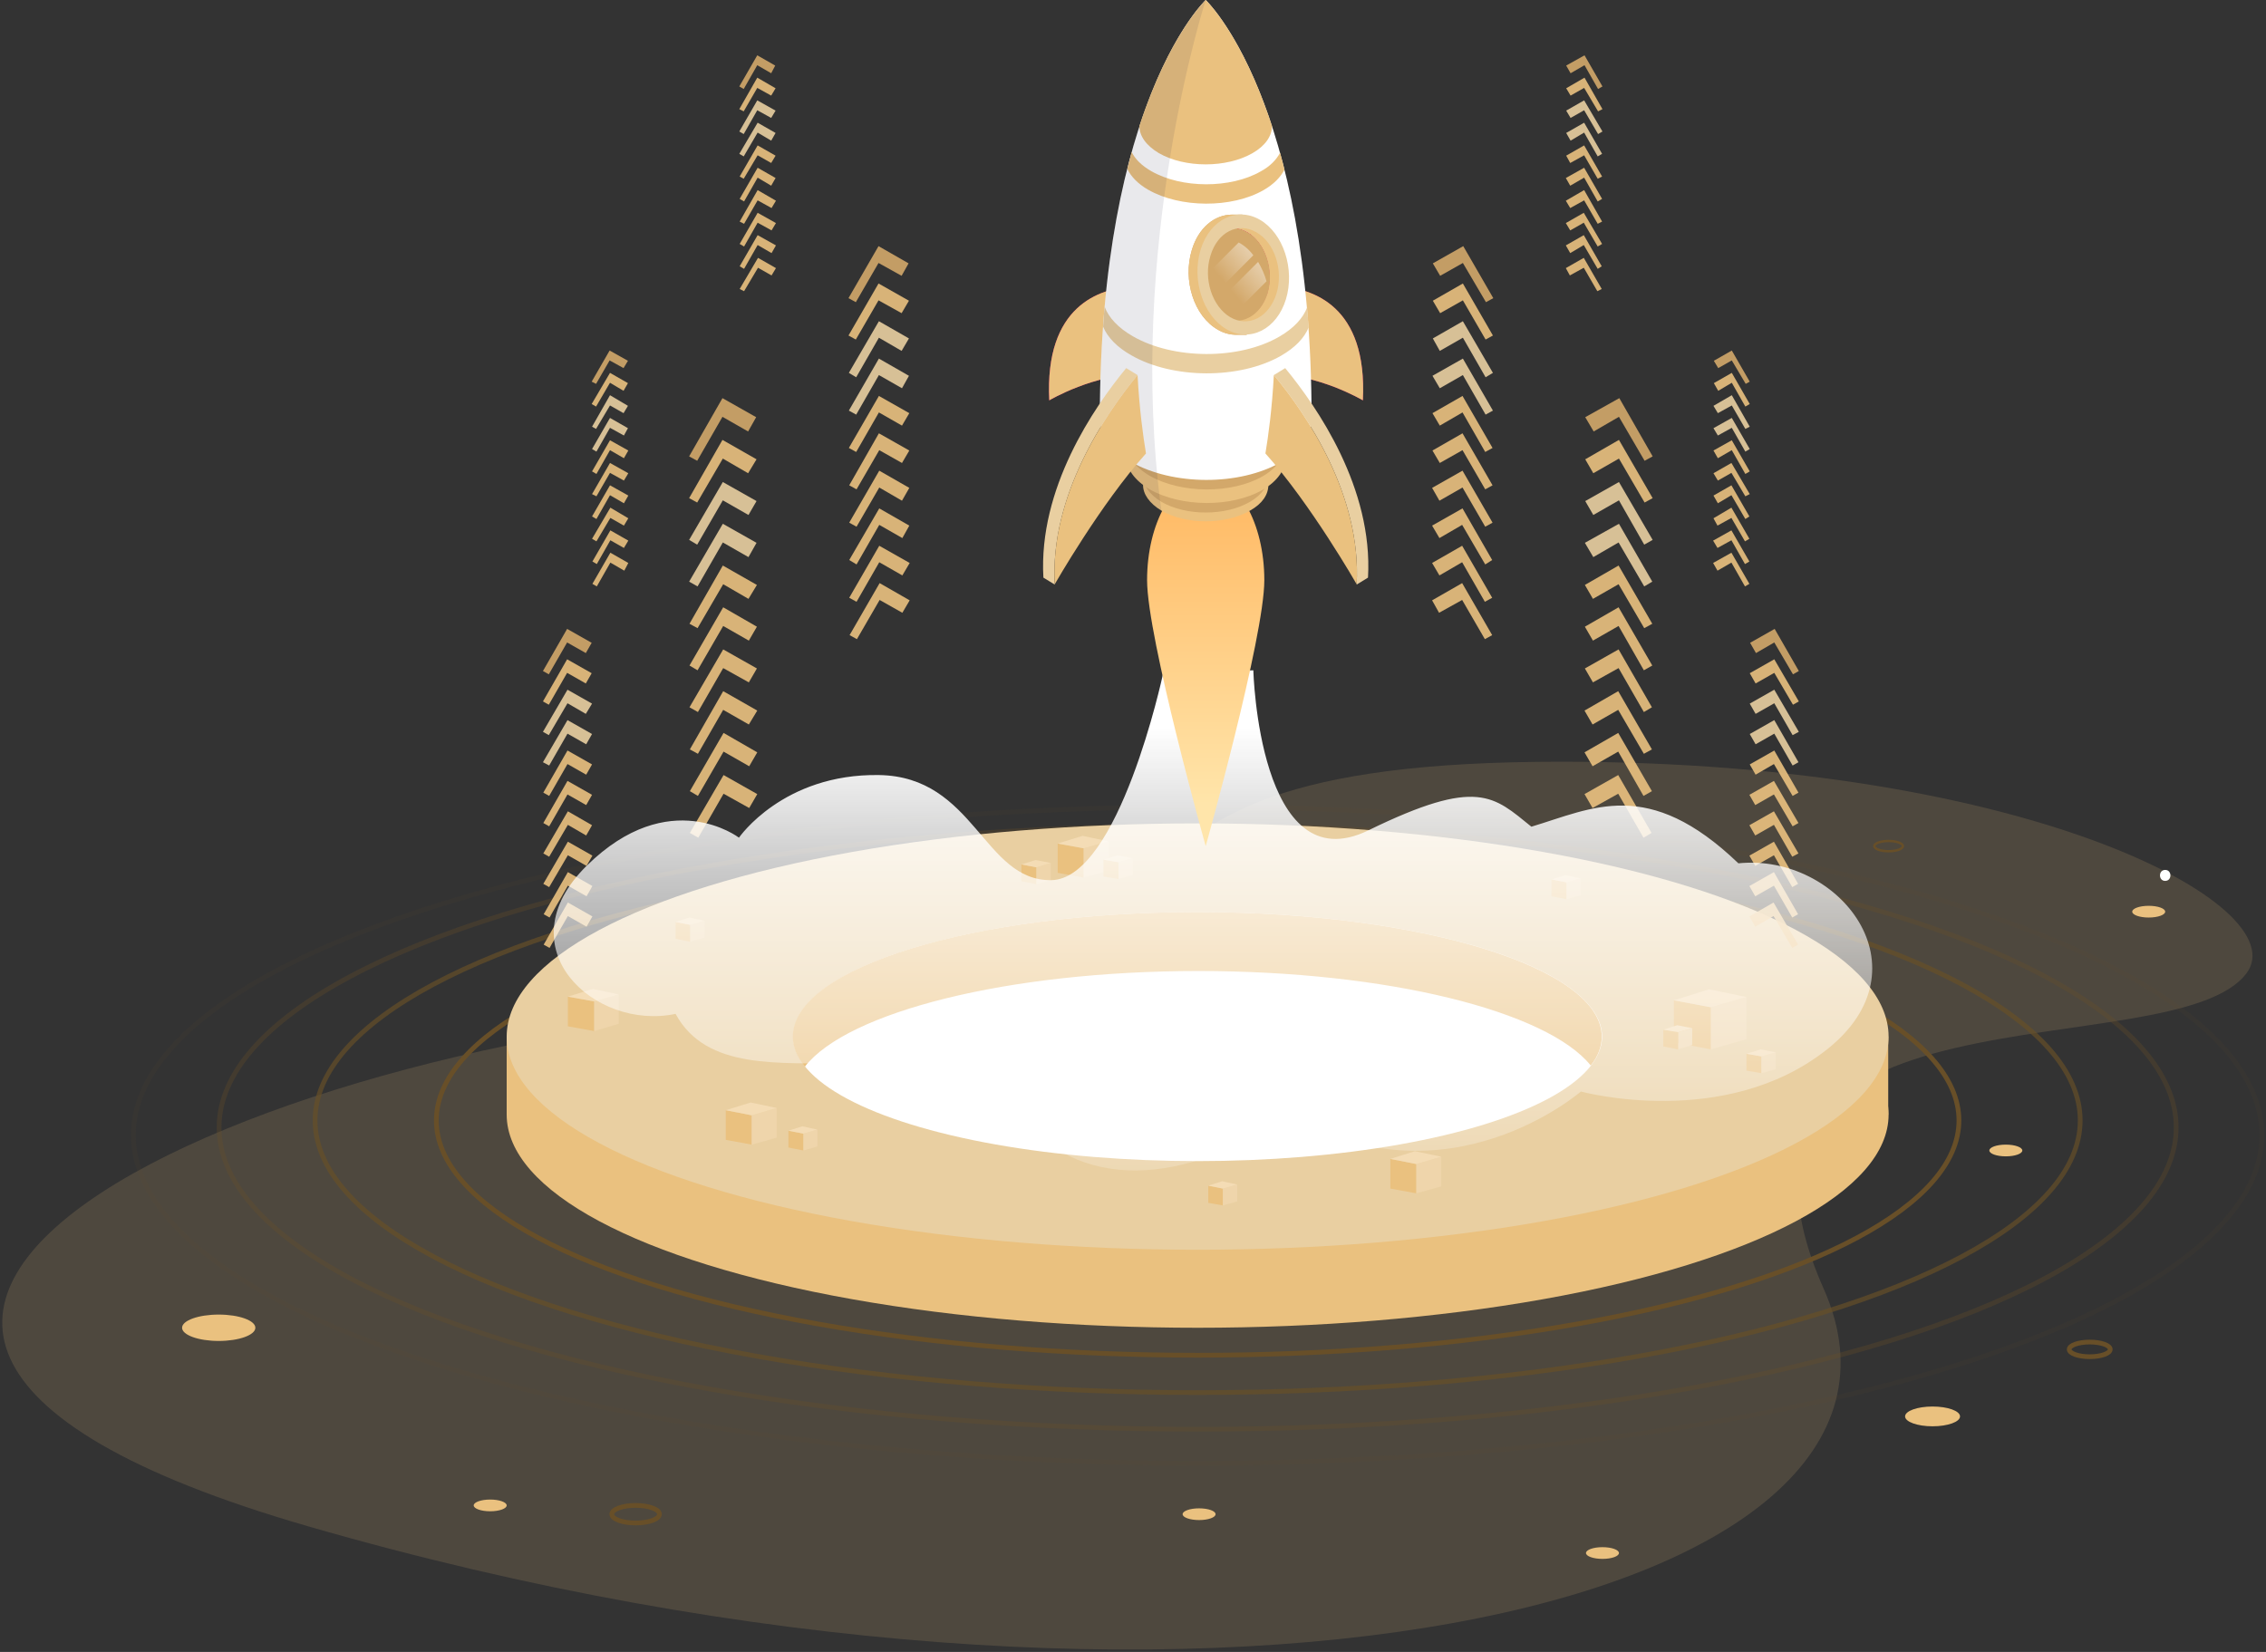 <svg xmlns="http://www.w3.org/2000/svg" width="480" height="350" viewBox="0 0 480 350">
    <rect x="0" y="0" width="480" height="350" fill="#333333" stroke="none"/>
    <defs>
        <linearGradient id="7px6hu1nya" x1="49.99%" x2="49.99%" y1="9.519%" y2="113.499%">
            <stop offset=".99%" stop-color="#FFF"/>
            <stop offset="100%" stop-color="#FFF" stop-opacity="0"/>
        </linearGradient>
        <linearGradient id="89yen2arcb" x1="50.052%" x2="50.052%" y1="88.703%" y2="11.573%">
            <stop offset="0%" stop-color="#FFE5AA"/>
            <stop offset="100%" stop-color="#FFBD6A"/>
        </linearGradient>
        <linearGradient id="p9xat9g4nc" x1="48.304%" x2="58.026%" y1="205.481%" y2="-546.095%">
            <stop offset="0%" stop-color="#E5007E"/>
            <stop offset="100%" stop-color="#F29100"/>
        </linearGradient>
        <linearGradient id="7t2zez35qd" x1="48.575%" x2="58.297%" y1="202.339%" y2="-549.237%">
            <stop offset="0%" stop-color="#E5007E"/>
            <stop offset="100%" stop-color="#F29100"/>
        </linearGradient>
        <linearGradient id="fn6w7ssbqe" x1="46.747%" x2="57.979%" y1="309.728%" y2="-608.598%">
            <stop offset="0%" stop-color="#E5007E"/>
            <stop offset="100%" stop-color="#F29100"/>
        </linearGradient>
        <linearGradient id="88crgsmrbf" x1="22.897%" x2="166.203%" y1="70.338%" y2="-66.408%">
            <stop offset="0%" stop-color="#FFF" stop-opacity="0"/>
            <stop offset="100%" stop-color="#FFF"/>
        </linearGradient>
        <linearGradient id="vo4ywvholg" x1="32.323%" x2="173.484%" y1="72.687%" y2="-63.032%">
            <stop offset="0%" stop-color="#FFF" stop-opacity="0"/>
            <stop offset="100%" stop-color="#FFF"/>
        </linearGradient>
    </defs>
    <g fill="none" fill-rule="evenodd">
        <path fill="#EAC17F" fill-rule="nonzero" d="M65.266 323.381c187.883 54.324 351.009 17.229 321.053-50.288-30.033-67.517 74.113-46.253 89.557-66.896 10.71-14.357-47.495-45.864-150.244-44.778-113.925 1.242-57.66 49.28-146.674 51.53-114.546 2.949-267.195 66.042-113.692 110.432z" opacity=".15"/>
        <g transform="translate(27.938 170.732)">
            <ellipse cx="225.754" cy="65.421" fill="#EAC17F" fill-rule="nonzero" rx="146.364" ry="45.166"/>
            <ellipse cx="225.754" cy="66.663" stroke="#684F28" stroke-linecap="round" stroke-linejoin="round" rx="161.264" ry="49.745"/>
            <ellipse cx="225.754" cy="66.663" stroke="#684F28" stroke-linecap="round" stroke-linejoin="round" opacity=".67" rx="186.951" ry="57.661"/>
            <ellipse cx="225.754" cy="68.137" stroke="#684F28" stroke-linecap="round" stroke-linejoin="round" opacity=".31" rx="207.284" ry="63.947"/>
            <ellipse cx="225.754" cy="69.767" stroke="#684F28" stroke-linecap="round" stroke-linejoin="round" opacity=".08" rx="225.443" ry="69.534"/>
            <path fill="#EAC17F" fill-rule="nonzero" d="M355.51 48.891H372.04V65.421H355.51zM79.39 48.891H95.92V65.421H79.39z"/>
            <ellipse cx="225.754" cy="48.891" fill="#E9CFA1" fill-rule="nonzero" rx="146.364" ry="45.166"/>
            <ellipse cx="225.754" cy="48.891" fill="#FFF" fill-rule="nonzero" rx="85.676" ry="26.386"/>
            <path fill="#EAC17F" fill-rule="nonzero" d="M225.91 35c40.121 0 73.88 8.537 83.114 20.022 1.552-1.94 2.329-4.035 2.329-6.13 0-14.59-38.337-26.386-85.677-26.386C178.337 22.506 140 34.302 140 48.89c0 2.173.854 4.346 2.561 6.364C151.563 43.692 185.477 35 225.909 35z"/>
        </g>
        <path fill="#FFF" fill-rule="nonzero" d="M458.647 186.64c1.475 0 1.475-2.327 0-2.327-1.474 0-1.474 2.328 0 2.328z"/>
        <g fill-rule="nonzero" opacity=".9">
            <g>
                <path fill="#EAC17F" d="M0.466 40.122L2.173 43.071 7.605 39.967 13.038 49.279 14.745 48.348 7.605 36.009z" transform="translate(302.66 11.64) translate(32.594 72.173)"/>
                <path fill="#E9CFA1" d="M0.466 31.197L2.251 34.224 7.605 31.12 13.038 40.432 14.745 39.424 7.683 27.162z" transform="translate(302.66 11.64) translate(32.594 72.173)"/>
                <path fill="#E9CFA1" d="M0.543 22.35L2.251 25.299 7.683 22.195 13.038 31.585 14.823 30.576 7.683 18.315z" transform="translate(302.66 11.64) translate(32.594 72.173)"/>
                <path fill="#D3A86A" d="M7.683 4.501L13.115 13.814 14.823 12.882 7.761 0.543 0.543 4.579 2.328 7.605z" transform="translate(302.66 11.64) translate(32.594 72.173)"/>
                <path fill="#EAC17F" d="M.543 13.503L2.251 16.452 7.683 13.348 13.115 22.661 14.823 21.729 7.683 9.39zM.466 48.969L2.173 51.918 7.605 48.814 12.96 58.204 14.745 57.195 7.605 44.856zM.388 75.588L2.095 78.537 7.528 75.432 12.882 84.823 14.667 83.814 7.528 71.475z" transform="translate(302.66 11.64) translate(32.594 72.173)"/>
                <path fill="#EAC17F" d="M.388 84.435L2.095 87.384 7.528 84.357 12.882 93.67 14.59 92.661 7.528 80.399zM.388 66.741L2.095 69.69 7.528 66.585 12.96 75.898 14.667 74.967 7.528 62.627z" transform="translate(302.66 11.64) translate(32.594 72.173)"/>
                <path fill="#EAC17F" d="M0.466 57.816L2.173 60.765 7.605 57.738 12.96 67.051 14.667 66.042 7.605 53.78z" transform="translate(302.66 11.64) translate(32.594 72.173)"/>
            </g>
            <g>
                <path fill="#EAC17F" d="M0.776 35.543L2.328 38.182 7.14 35.388 11.951 43.769 13.503 42.916 7.14 31.896z" transform="translate(302.66 11.64) translate(0 40.355)"/>
                <path fill="#E9CFA1" d="M0.776 27.627L2.328 30.266 7.217 27.472 12.029 35.854 13.581 35 7.217 23.98z" transform="translate(302.66 11.64) translate(0 40.355)"/>
                <path fill="#E9CFA1" d="M0.854 19.712L2.328 22.35 7.217 19.557 12.029 27.938 13.581 27.007 7.217 16.064z" transform="translate(302.66 11.64) translate(0 40.355)"/>
                <path fill="#D3A86A" d="M7.217 3.725L12.106 12.029 13.659 11.175 7.295 0.155 0.854 3.803 2.406 6.441z" transform="translate(302.66 11.64) translate(0 40.355)"/>
                <path fill="#EAC17F" d="M.854 11.718L2.406 14.357 7.217 11.641 12.029 19.945 13.581 19.091 7.217 8.071zM.776 43.459L2.328 46.098 7.14 43.381 11.951 51.685 13.503 50.831 7.14 39.812zM.698 67.284L2.251 69.922 7.062 67.129 11.874 75.51 13.426 74.656 7.062 63.636z" transform="translate(302.66 11.64) translate(0 40.355)"/>
                <path fill="#EAC17F" d="M.698 75.2L2.173 77.838 7.062 75.122 11.874 83.426 13.426 82.572 7.062 71.552zM.698 59.368L2.251 62.007 7.062 59.213 11.951 67.594 13.426 66.663 7.14 55.721z" transform="translate(302.66 11.64) translate(0 40.355)"/>
                <path fill="#EAC17F" d="M0.698 51.375L2.251 54.091 7.14 51.297 11.951 59.601 13.503 58.747 7.14 47.727z" transform="translate(302.66 11.64) translate(0 40.355)"/>
            </g>
            <g>
                <path fill="#EAC17F" d="M0.466 29.257L1.707 31.43 5.588 29.18 9.545 35.931 10.787 35.233 5.665 26.308z" transform="translate(302.66 11.64) translate(67.517 121.064)"/>
                <path fill="#E9CFA1" d="M0.466 22.816L1.707 24.989 5.665 22.738 9.545 29.49 10.787 28.792 5.665 19.867z" transform="translate(302.66 11.64) translate(67.517 121.064)"/>
                <path fill="#E9CFA1" d="M0.466 16.375L1.707 18.548 5.665 16.297 9.545 23.049 10.865 22.35 5.665 13.426z" transform="translate(302.66 11.64) translate(67.517 121.064)"/>
                <path fill="#D3A86A" d="M5.665 3.415L9.623 10.166 10.865 9.468 5.743 0.543 0.543 3.492 1.785 5.665z" transform="translate(302.66 11.64) translate(67.517 121.064)"/>
                <path fill="#EAC17F" d="M.466 9.933L1.707 12.106 5.665 9.856 9.623 16.608 10.865 15.909 5.665 6.984zM.388 35.698L1.63 37.871 5.588 35.621 9.545 42.373 10.787 41.674 5.588 32.749zM.388 55.022L1.63 57.195 5.588 54.945 9.468 61.696 10.71 60.998 5.588 52.073z" transform="translate(302.66 11.64) translate(67.517 121.064)"/>
                <path fill="#EAC17F" d="M.388 61.463L1.63 63.636 5.51 61.386 9.468 68.137 10.71 67.439 5.51 58.514zM.388 48.581L1.63 50.754 5.588 48.503 9.468 55.255 10.71 54.557 5.588 45.632z" transform="translate(302.66 11.64) translate(67.517 121.064)"/>
                <path fill="#EAC17F" d="M0.388 42.14L1.63 44.313 5.588 42.062 9.468 48.814 10.787 48.115 5.588 39.191z" transform="translate(302.66 11.64) translate(67.517 121.064)"/>
            </g>
            <g>
                <path fill="#EAC17F" d="M0.543 21.729L1.475 23.359 4.424 21.652 7.295 26.696 8.226 26.153 4.424 19.557z" transform="translate(302.66 11.64) translate(59.756 62.084)"/>
                <path fill="#E9CFA1" d="M0.543 16.996L1.475 18.548 4.424 16.918 7.295 21.962 8.226 21.419 4.424 14.823z" transform="translate(302.66 11.64) translate(59.756 62.084)"/>
                <path fill="#E9CFA1" d="M0.543 12.262L1.475 13.814 4.424 12.184 7.295 17.151 8.226 16.685 4.424 10.011z" transform="translate(302.66 11.64) translate(59.756 62.084)"/>
                <path fill="#D3A86A" d="M4.424 2.639L7.373 7.605 8.226 7.14 4.424 0.543 0.621 2.716 1.552 4.268z" transform="translate(302.66 11.64) translate(59.756 62.084)"/>
                <path fill="#EAC17F" d="M.621 7.45L1.552 9.08 4.424 7.373 7.295 12.417 8.226 11.874 4.424 5.277zM.543 26.541L1.475 28.093 4.346 26.463 7.295 31.43 8.226 30.965 4.346 24.368zM.466 40.82L1.397 42.373 4.346 40.743 7.217 45.787 8.149 45.244 4.346 38.647z" transform="translate(302.66 11.64) translate(59.756 62.084)"/>
                <path fill="#EAC17F" d="M.466 45.554L1.397 47.184 4.346 45.477 7.217 50.521 8.149 49.978 4.346 43.381zM.543 36.086L1.397 37.639 4.346 36.009 7.217 40.976 8.149 40.432 4.346 33.836z" transform="translate(302.66 11.64) translate(59.756 62.084)"/>
                <path fill="#EAC17F" d="M0.543 31.275L1.475 32.905 4.346 31.197 7.295 36.242 8.149 35.698 4.346 29.102z" transform="translate(302.66 11.64) translate(59.756 62.084)"/>
            </g>
            <g>
                <path fill="#EAC17F" d="M0.388 21.341L1.242 22.894 4.191 21.264 7.062 26.231 7.993 25.765 4.191 19.169z" transform="translate(302.66 11.64) translate(28.714)"/>
                <path fill="#E9CFA1" d="M0.388 16.53L1.319 18.16 4.191 16.452 7.062 21.497 7.993 20.953 4.191 14.357z" transform="translate(302.66 11.64) translate(28.714)"/>
                <path fill="#E9CFA1" d="M0.388 11.796L1.319 13.348 4.191 11.718 7.14 16.763 8.071 16.22 4.191 9.623z" transform="translate(302.66 11.64) translate(28.714)"/>
                <path fill="#D3A86A" d="M4.268 2.173L7.14 7.217 8.071 6.674 4.268 0.078 0.388 2.251 1.319 3.88z" transform="translate(302.66 11.64) translate(28.714)"/>
                <path fill="#EAC17F" d="M.388 7.062L1.319 8.614 4.191 6.984 7.14 11.951 8.071 11.486 4.268 4.812zM.31 26.075L1.242 27.705 4.191 25.998 7.062 31.042 7.993 30.499 4.191 23.902zM.31 40.355L1.242 41.984 4.113 40.277 7.062 45.322 7.916 44.778 4.113 38.182z" transform="translate(302.66 11.64) translate(28.714)"/>
                <path fill="#EAC17F" d="M.31 45.166L1.164 46.718 4.113 45.089 6.984 50.055 7.916 49.59 4.113 42.993zM.31 35.621L1.242 37.173 4.113 35.543 7.062 40.588 7.993 40.044 4.113 33.448z" transform="translate(302.66 11.64) translate(28.714)"/>
                <path fill="#EAC17F" d="M0.31 30.887L1.242 32.439 4.191 30.809 7.062 35.776 7.993 35.31 4.191 28.636z" transform="translate(302.66 11.64) translate(28.714)"/>
            </g>
        </g>
        <g fill-rule="nonzero" opacity=".9">
            <g>
                <path fill="#EAC17F" d="M14.435 40.122L12.65 43.071 7.295 39.967 1.863 49.279 0.155 48.348 7.217 36.009z" transform="translate(114.856 11.64) translate(31.042 72.173)"/>
                <path fill="#E9CFA1" d="M14.357 31.197L12.65 34.224 7.217 31.12 1.863 40.432 0.078 39.424 7.217 27.162z" transform="translate(114.856 11.64) translate(31.042 72.173)"/>
                <path fill="#E9CFA1" d="M14.357 22.35L12.65 25.299 7.217 22.195 1.785 31.585 0.078 30.576 7.217 18.315z" transform="translate(114.856 11.64) translate(31.042 72.173)"/>
                <path fill="#D3A86A" d="M7.14 4.501L1.785 13.814 0.078 12.882 7.14 0.543 14.279 4.579 12.572 7.605z" transform="translate(114.856 11.64) translate(31.042 72.173)"/>
                <path fill="#EAC17F" d="M14.357 13.503L12.572 16.452 7.217 13.348 1.785 22.661.078 21.729 7.14 9.39zM14.435 48.969L12.727 51.918 7.295 48.814 1.863 58.204.155 57.195 7.295 44.856zM14.512 75.588L12.805 78.537 7.373 75.432 1.94 84.823.233 83.814 7.373 71.475z" transform="translate(114.856 11.64) translate(31.042 72.173)"/>
                <path fill="#EAC17F" d="M14.512 84.435L12.805 87.384 7.373 84.357 2.018 93.67.233 92.661 7.373 80.399zM14.512 66.741L12.727 69.69 7.295 66.585 1.94 75.898.233 74.967 7.295 62.627z" transform="translate(114.856 11.64) translate(31.042 72.173)"/>
                <path fill="#EAC17F" d="M14.435 57.816L12.727 60.765 7.295 57.738 1.94 67.051 0.155 66.042 7.295 53.78z" transform="translate(114.856 11.64) translate(31.042 72.173)"/>
            </g>
            <g>
                <path fill="#EAC17F" d="M13.348 35.543L11.796 38.182 6.907 35.388 2.095 43.769 0.543 42.916 6.907 31.896z" transform="translate(114.856 11.64) translate(64.412 40.355)"/>
                <path fill="#E9CFA1" d="M13.271 27.627L11.796 30.266 6.907 27.472 2.095 35.854 0.543 35 6.907 23.98z" transform="translate(114.856 11.64) translate(64.412 40.355)"/>
                <path fill="#E9CFA1" d="M13.271 19.712L11.718 22.35 6.907 19.557 2.095 27.938 0.543 27.007 6.907 16.064z" transform="translate(114.856 11.64) translate(64.412 40.355)"/>
                <path fill="#D3A86A" d="M6.829 3.725L2.018 12.029 0.466 11.175 6.829 0.155 13.193 3.803 11.718 6.441z" transform="translate(114.856 11.64) translate(64.412 40.355)"/>
                <path fill="#EAC17F" d="M13.271 11.718L11.718 14.357 6.829 11.641 2.018 19.945.466 19.091 6.829 8.071zM13.348 43.459L11.796 46.098 6.984 43.381 2.173 51.685.621 50.831 6.907 39.812zM13.426 67.284L11.874 69.922 6.984 67.129 2.173 75.51.621 74.656 6.984 63.636z" transform="translate(114.856 11.64) translate(64.412 40.355)"/>
                <path fill="#EAC17F" d="M13.426 75.2L11.874 77.838 7.062 75.122 2.251 83.426.698 82.572 7.062 71.552zM13.348 59.368L11.874 62.007 6.984 59.213 2.173 67.594.621 66.663 6.984 55.721z" transform="translate(114.856 11.64) translate(64.412 40.355)"/>
                <path fill="#EAC17F" d="M13.348 51.375L11.796 54.091 6.984 51.297 2.173 59.601 0.621 58.747 6.984 47.727z" transform="translate(114.856 11.64) translate(64.412 40.355)"/>
            </g>
            <g>
                <path fill="#EAC17F" d="M10.554 29.257L9.313 31.43 5.355 29.18 1.475 35.931 0.233 35.233 5.355 26.308z" transform="translate(114.856 11.64) translate(0 121.064)"/>
                <path fill="#E9CFA1" d="M10.554 22.816L9.313 24.989 5.355 22.738 1.475 29.49 0.155 28.792 5.355 19.867z" transform="translate(114.856 11.64) translate(0 121.064)"/>
                <path fill="#E9CFA1" d="M10.554 16.375L9.235 18.548 5.355 16.297 1.397 23.049 0.155 22.35 5.355 13.426z" transform="translate(114.856 11.64) translate(0 121.064)"/>
                <path fill="#D3A86A" d="M5.277 3.415L1.397 10.166 0.155 9.468 5.277 0.543 10.477 3.492 9.235 5.665z" transform="translate(114.856 11.64) translate(0 121.064)"/>
                <path fill="#EAC17F" d="M10.477 9.933L9.235 12.106 5.277 9.856 1.397 16.608.155 15.909 5.277 6.984zM10.554 35.698L9.313 37.871 5.355 35.621 1.475 42.373.233 41.674 5.355 32.749zM10.632 55.022L9.39 57.195 5.432 54.945 1.552 61.696.31 60.998 5.432 52.073z" transform="translate(114.856 11.64) translate(0 121.064)"/>
                <path fill="#EAC17F" d="M10.632 61.463L9.39 63.636 5.432 61.386 1.552 68.137.31 67.439 5.432 58.514zM10.632 48.581L9.39 50.754 5.432 48.503 1.475 55.255.233 54.557 5.432 45.632z" transform="translate(114.856 11.64) translate(0 121.064)"/>
                <path fill="#EAC17F" d="M10.554 42.14L9.313 44.313 5.432 42.062 1.475 48.814 0.233 48.115 5.432 39.191z" transform="translate(114.856 11.64) translate(0 121.064)"/>
            </g>
            <g>
                <path fill="#EAC17F" d="M8.149 21.729L7.217 23.359 4.268 21.652 1.397 26.696 0.466 26.153 4.268 19.557z" transform="translate(114.856 11.64) translate(10.089 62.084)"/>
                <path fill="#E9CFA1" d="M8.071 16.996L7.217 18.548 4.268 16.918 1.397 21.962 0.466 21.419 4.268 14.823z" transform="translate(114.856 11.64) translate(10.089 62.084)"/>
                <path fill="#E9CFA1" d="M8.071 12.262L7.14 13.814 4.268 12.184 1.319 17.151 0.466 16.685 4.268 10.011z" transform="translate(114.856 11.64) translate(10.089 62.084)"/>
                <path fill="#D3A86A" d="M4.191 2.639L1.319 7.605 0.388 7.14 4.191 0.543 8.071 2.716 7.14 4.268z" transform="translate(114.856 11.64) translate(10.089 62.084)"/>
                <path fill="#EAC17F" d="M8.071 7.45L7.14 9.08 4.268 7.373 1.319 12.417.388 11.874 4.268 5.277zM8.149 26.541L7.217 28.093 4.268 26.463 1.397 31.43.466 30.965 4.268 24.368zM8.149 40.82L7.217 42.373 4.346 40.743 1.475 45.787.543 45.244 4.346 38.647z" transform="translate(114.856 11.64) translate(10.089 62.084)"/>
                <path fill="#EAC17F" d="M8.149 45.554L7.295 47.184 4.346 45.477 1.475 50.521.543 49.978 4.346 43.381zM8.149 36.086L7.217 37.639 4.346 36.009 1.397 40.976.466 40.432 4.346 33.836z" transform="translate(114.856 11.64) translate(10.089 62.084)"/>
                <path fill="#EAC17F" d="M8.149 31.275L7.217 32.905 4.268 31.197 1.397 36.242 0.466 35.698 4.268 29.102z" transform="translate(114.856 11.64) translate(10.089 62.084)"/>
            </g>
            <g>
                <path fill="#EAC17F" d="M8.304 21.341L7.373 22.894 4.501 21.264 1.552 26.231 0.698 25.765 4.501 19.169z" transform="translate(114.856 11.64) translate(41.13)"/>
                <path fill="#E9CFA1" d="M8.304 16.53L7.373 18.16 4.501 16.452 1.552 21.497 0.621 20.953 4.501 14.357z" transform="translate(114.856 11.64) translate(41.13)"/>
                <path fill="#E9CFA1" d="M8.304 11.796L7.373 13.348 4.424 11.718 1.552 16.763 0.621 16.22 4.424 9.623z" transform="translate(114.856 11.64) translate(41.13)"/>
                <path fill="#D3A86A" d="M4.424 2.173L1.552 7.217 0.621 6.674 4.424 0.078 8.226 2.251 7.373 3.88z" transform="translate(114.856 11.64) translate(41.13)"/>
                <path fill="#EAC17F" d="M8.304 7.062L7.373 8.614 4.424 6.984 1.552 11.951.621 11.486 4.424 4.812zM8.304 26.075L7.373 27.705 4.501 25.998 1.63 31.042.698 30.499 4.501 23.902zM8.381 40.355L7.45 41.984 4.501 40.277 1.63 45.322.698 44.778 4.501 38.182z" transform="translate(114.856 11.64) translate(41.13)"/>
                <path fill="#EAC17F" d="M8.381 45.166L7.45 46.718 4.579 45.089 1.63 50.055.698 49.59 4.579 42.993zM8.381 35.621L7.45 37.173 4.501 35.543 1.63 40.588.698 40.044 4.501 33.448z" transform="translate(114.856 11.64) translate(41.13)"/>
                <path fill="#EAC17F" d="M8.381 30.887L7.45 32.439 4.501 30.809 1.63 35.776 0.698 35.31 4.501 28.636z" transform="translate(114.856 11.64) translate(41.13)"/>
            </g>
        </g>
        <g fill-rule="nonzero">
            <path fill="#EAC17F" d="M8.537 12.805L0.698 11.33 0.698 2.406 8.537 3.88z" transform="translate(353.88 209.534)"/>
            <path fill="#EFD5AB" d="M8.537 12.805L16.064 10.632 16.064 1.707 8.537 3.88z" transform="translate(353.88 209.534)"/>
            <path fill="#F4DCB5" d="M0.698 2.406L8.149 0.078 16.064 1.707 8.537 3.88z" transform="translate(353.88 209.534)"/>
        </g>
        <g fill-rule="nonzero">
            <path fill="#EAC17F" d="M5.588 8.925L0.078 7.916 0.078 1.63 5.588 2.716z" transform="translate(153.659 233.592)"/>
            <path fill="#EFD5AB" d="M5.588 8.925L10.865 7.45 10.865 1.164 5.588 2.716z" transform="translate(153.659 233.592)"/>
            <path fill="#F4DCB5" d="M0.078 1.63L5.355 0 10.865 1.164 5.588 2.716z" transform="translate(153.659 233.592)"/>
        </g>
        <g fill-rule="nonzero">
            <path fill="#EAC17F" d="M5.588 8.925L0 7.916 0 1.63 5.588 2.639z" transform="translate(120.288 209.534)"/>
            <path fill="#EFD5AB" d="M5.588 8.925L10.787 7.373 10.787 1.164 5.588 2.639z" transform="translate(120.288 209.534)"/>
            <path fill="#F4DCB5" d="M0 1.63L5.277 0 10.787 1.164 5.588 2.639z" transform="translate(120.288 209.534)"/>
        </g>
        <g fill-rule="nonzero">
            <path fill="#EAC17F" d="M5.898 9.157L0.388 8.149 0.388 1.863 5.898 2.949z" transform="translate(294.124 243.68)"/>
            <path fill="#EFD5AB" d="M5.898 9.157L11.175 7.683 11.175 1.397 5.898 2.949z" transform="translate(294.124 243.68)"/>
            <path fill="#F4DCB5" d="M0.388 1.863L5.588 0.233 11.175 1.397 5.898 2.949z" transform="translate(294.124 243.68)"/>
        </g>
        <g fill-rule="nonzero">
            <path fill="#EAC17F" d="M6.053 9.002L0.543 7.993 0.543 1.785 6.053 2.794z" transform="translate(223.503 176.94)"/>
            <path fill="#EFD5AB" d="M6.053 9.002L11.33 7.528 11.33 1.319 6.053 2.794z" transform="translate(223.503 176.94)"/>
            <path fill="#F4DCB5" d="M0.543 1.785L5.82 0.155 11.33 1.319 6.053 2.794z" transform="translate(223.503 176.94)"/>
        </g>
        <g fill-rule="nonzero">
            <path fill="#EAC17F" d="M3.182 5.82L0 5.2 0 1.63 3.182 2.173z" transform="translate(352.328 216.519)"/>
            <path fill="#EFD5AB" d="M3.182 5.82L6.131 4.889 6.131 1.319 3.182 2.173z" transform="translate(352.328 216.519)"/>
            <path fill="#F4DCB5" d="M0 1.63L2.949 0.698 6.131 1.319 3.182 2.173z" transform="translate(352.328 216.519)"/>
        </g>
        <g fill-rule="nonzero">
            <path fill="#EAC17F" d="M3.337 5.51L0.155 4.889 0.155 1.319 3.337 1.94z" transform="translate(166.851 238.248)"/>
            <path fill="#EFD5AB" d="M3.337 5.51L6.286 4.656 6.286 1.086 3.337 1.94z" transform="translate(166.851 238.248)"/>
            <path fill="#F4DCB5" d="M0.155 1.319L3.104 0.388 6.286 1.086 3.337 1.94z" transform="translate(166.851 238.248)"/>
        </g>
        <g fill-rule="nonzero">
            <path fill="#EAC17F" d="M3.415 5.51L0.31 4.889 0.31 1.319 3.415 1.94z" transform="translate(142.794 194.013)"/>
            <path fill="#EFD5AB" d="M3.415 5.51L6.441 4.656 6.441 1.086 3.415 1.94z" transform="translate(142.794 194.013)"/>
            <path fill="#F4DCB5" d="M0.31 1.319L3.259 0.388 6.441 1.086 3.415 1.94z" transform="translate(142.794 194.013)"/>
        </g>
        <g fill-rule="nonzero">
            <path fill="#EAC17F" d="M3.803 5.743L0.621 5.122 0.621 1.552 3.803 2.173z" transform="translate(215.743 181.596)"/>
            <path fill="#EFD5AB" d="M3.803 5.743L6.829 4.889 6.829 1.242 3.803 2.173z" transform="translate(215.743 181.596)"/>
            <path fill="#F4DCB5" d="M0.621 1.552L3.647 0.621 6.829 1.242 3.803 2.173z" transform="translate(215.743 181.596)"/>
        </g>
        <g fill-rule="nonzero">
            <path fill="#EAC17F" d="M3.337 5.432L0.155 4.889 0.155 1.319 3.337 1.863z" transform="translate(233.592 180.82)"/>
            <path fill="#EFD5AB" d="M3.337 5.432L6.364 4.579 6.364 1.009 3.337 1.863z" transform="translate(233.592 180.82)"/>
            <path fill="#F4DCB5" d="M0.155 1.319L3.104 0.388 6.364 1.009 3.337 1.863z" transform="translate(233.592 180.82)"/>
        </g>
        <g fill-rule="nonzero">
            <path fill="#EAC17F" d="M3.725 5.432L0.543 4.889 0.543 1.319 3.725 1.863z" transform="translate(369.401 221.951)"/>
            <path fill="#EFD5AB" d="M3.725 5.432L6.752 4.579 6.752 1.009 3.725 1.863z" transform="translate(369.401 221.951)"/>
            <path fill="#F4DCB5" d="M0.543 1.319L3.57 0.388 6.752 1.009 3.725 1.863z" transform="translate(369.401 221.951)"/>
        </g>
        <g fill-rule="nonzero">
            <path fill="#EAC17F" d="M3.57 5.82L0.388 5.2 0.388 1.63 3.57 2.251z" transform="translate(328.27 184.7)"/>
            <path fill="#EFD5AB" d="M3.57 5.82L6.519 4.967 6.519 1.397 3.57 2.251z" transform="translate(328.27 184.7)"/>
            <path fill="#F4DCB5" d="M0.388 1.63L3.337 0.698 6.519 1.397 3.57 2.251z" transform="translate(328.27 184.7)"/>
        </g>
        <g fill-rule="nonzero">
            <path fill="#EAC17F" d="M3.725 5.51L0.621 4.967 0.621 1.319 3.725 1.94z" transform="translate(255.322 249.89)"/>
            <path fill="#EFD5AB" d="M3.725 5.51L6.752 4.656 6.752 1.086 3.725 1.94z" transform="translate(255.322 249.89)"/>
            <path fill="#F4DCB5" d="M0.621 1.319L3.57 0.388 6.752 1.086 3.725 1.94z" transform="translate(255.322 249.89)"/>
        </g>
        <path fill="url(#7px6hu1nya)" fill-rule="nonzero" d="M265.488 142.018s1.164 45.244 24.368 33.913c23.204-11.33 26.54-7.217 34.534-.776 12.96-3.88 24.679-10.632 43.847 7.76 21.342-2.172 40.51 22.196 18.78 39.424-21.729 17.229-52.15 8.925-52.15 8.925s-28.17 24.523-61.696 5.044c-22.195 14.668-44.468 16.996-58.903-1.474-18.625 10.476-37.871-4.501-34.456-9.468-14.745-.31-30.189 1.474-36.708-10.554-17.228 3.647-36.397-14.047-18.858-31.353 17.539-17.306 32.284-5.976 32.284-5.976s9.313-13.58 29.645-13.27c20.333.31 22.118 22.428 36.475 22.273 14.357-.156 23.67-43.537 23.67-43.537l19.168-.931z"/>
        <g fill-rule="nonzero">
            <path fill="url(#89yen2arcb)" d="M47.417 122.927c0-12.107-5.588-21.962-12.417-21.962-6.83 0-12.417 9.855-12.417 21.962 0 12.106 12.417 56.341 12.417 56.341s12.417-44.235 12.417-56.341z" transform="translate(220.4)"/>
            <g>
                <g>
                    <path fill="#EAC17F" d="M26.541 13.503v-3.337c0-1.94-1.32-3.88-3.88-5.432-5.2-3.027-13.581-3.027-18.78 0C1.318 6.208 0 8.149 0 10.166v3.337c0 1.94 1.32 3.88 3.88 5.433 5.2 3.026 13.581 3.026 18.78 0 2.64-1.475 3.881-3.415 3.881-5.433z" transform="translate(220.4) translate(17.85 79.157) translate(3.88 10.089)"/>
                    <path fill="#D3A86A" d="M26.541 11.64V8.305c0-1.94-1.32-3.88-3.88-5.433-5.2-3.026-13.581-3.026-18.78 0C1.318 4.346 0 6.286 0 8.304v3.337c0 1.94 1.32 3.88 3.88 5.432 5.2 3.027 13.581 3.027 18.78 0 2.64-1.552 3.881-3.492 3.881-5.432z" transform="translate(220.4) translate(17.85 79.157) translate(3.88 10.089)"/>
                </g>
                <path fill="#EAC17F" d="M34.146 17.694v-4.268c0-2.484-1.707-4.967-4.966-6.907-6.674-3.803-17.384-3.88-23.98-.078C1.94 8.381.233 10.865.31 13.348v4.268c0 2.484 1.708 4.967 4.967 6.907 6.674 3.803 17.384 3.88 23.98.078 3.182-1.863 4.812-4.346 4.89-6.907z" transform="translate(220.4) translate(17.85 79.157)"/>
                <path fill="#D3A86A" d="M34.146 14.823v-4.269c0-2.483-1.707-4.966-4.966-6.907C22.506-.155 11.796-.233 5.2 3.57 1.94 5.51.233 7.993.31 10.477v4.268c0 2.483 1.708 4.967 4.967 6.907 6.674 3.803 17.384 3.88 23.98.077 3.182-1.862 4.812-4.345 4.89-6.906z" transform="translate(220.4) translate(17.85 79.157)"/>
            </g>
            <g>
                <path fill="url(#p9xat9g4nc)" d="M49.202.155c-.388 7.683-1.164 14.202-1.785 18.703 9.623-.31 19.324 5.432 19.324 5.432C67.749 4.19 56.03.62 49.2.155z" transform="translate(220.4) translate(1.552 60.532)"/>
                <path fill="url(#7t2zez35qd)" d="M17.85.155c.387 7.683 1.163 14.202 1.784 18.703C10.011 18.548.31 24.29.31 24.29-.698 4.19 11.02.62 17.85.155z" transform="translate(220.4) translate(1.552 60.532)"/>
                <g fill="#EAC17F">
                    <path d="M17.85.155c.387 7.683 1.163 14.202 1.784 18.703C10.011 18.548.31 24.29.31 24.29-.698 4.19 11.02.62 17.85.155zM49.202.155c-.388 7.683-1.164 14.202-1.785 18.703 9.623-.31 19.324 5.432 19.324 5.432C67.749 4.19 56.03.62 49.2.155z" transform="translate(220.4) translate(1.552 60.532)"/>
                </g>
            </g>
            <path fill="#FFF" d="M57.428 88.625C57.428 21.11 35 0 35 0S12.65 21.109 12.572 88.47v.31c.078 3.26 2.25 6.597 6.597 9.08 8.769 5.045 22.97 5.122 31.74.078 4.424-2.561 6.597-5.976 6.519-9.313z" transform="translate(220.4)"/>
            <path fill="#EAC17F" d="M35 0s-7.683 7.217-14.047 26.696c0 2.096 1.397 4.113 4.114 5.743 5.51 3.182 14.357 3.182 19.866 0 2.717-1.552 4.114-3.647 4.114-5.743C42.683 7.217 35 0 35 0z" transform="translate(220.4)"/>
            <g>
                <path fill="url(#fn6w7ssbqe)" d="M12.805 4.19c-3.88-2.25-8.226 0-9.7 4.967-1.553 4.967.387 10.788 4.19 13.038 3.88 2.25 8.226 0 9.778-4.967 1.475-4.966-.465-10.864-4.268-13.037z" transform="translate(220.4) translate(31.042 45.011)"/>
                <path fill="url(#fn6w7ssbqe)" d="M12.805 4.19c-3.88-2.25-8.226 0-9.7 4.967-1.553 4.967.387 10.788 4.19 13.038 3.88 2.25 8.226 0 9.778-4.967 1.475-4.966-.465-10.864-4.268-13.037z" transform="translate(220.4) translate(31.042 45.011)"/>
                <path fill="#D3A86A" d="M12.805 4.19c-3.88-2.25-8.226 0-9.7 4.967-1.553 4.967.387 10.788 4.19 13.038 3.88 2.25 8.226 0 9.778-4.967 1.475-4.966-.465-10.864-4.268-13.037z" transform="translate(220.4) translate(31.042 45.011)"/>
                <path fill="#D3A86A" d="M13.58 1.552c-.698-.388-1.318-.698-2.017-.854l.155-.232H9.545c-3.725 0-7.14 2.793-8.536 7.527-1.94 6.364.466 13.97 5.51 16.84 1.32.777 2.638 1.087 3.958 1.087h2.173l-.078-.31c2.871-.854 5.432-3.415 6.597-7.218 1.862-6.44-.544-13.968-5.588-16.84zm3.493 15.599c-1.552 4.967-5.898 7.14-9.778 4.967-3.88-2.251-5.743-8.071-4.19-13.038 1.474-4.89 5.897-7.14 9.7-4.967 3.803 2.25 5.743 8.149 4.268 13.038z" transform="translate(220.4) translate(31.042 45.011)"/>
                <path fill="#EAC17F" d="M13.58 1.552c-.698-.388-1.318-.698-2.017-.854l.155-.232H9.545c-3.725 0-7.14 2.793-8.536 7.527-1.94 6.364.466 13.97 5.51 16.84 1.32.777 2.638 1.087 3.958 1.087h2.173l-.078-.31c2.871-.854 5.432-3.415 6.597-7.218 1.862-6.44-.544-13.968-5.588-16.84zm3.493 15.599c-1.552 4.967-5.898 7.14-9.778 4.967-3.88-2.251-5.743-8.071-4.19-13.038 1.474-4.89 5.897-7.14 9.7-4.967 3.803 2.25 5.743 8.149 4.268 13.038z" transform="translate(220.4) translate(31.042 45.011)"/>
                <path fill="#E9CFA1" d="M8.381 24.756C3.415 21.885.931 14.28 2.871 7.916c1.94-6.364 7.606-9.235 12.572-6.364 4.967 2.872 7.45 10.477 5.51 16.84-1.94 6.364-7.605 9.235-12.572 6.364zm6.286-20.565c-3.88-2.25-8.226 0-9.7 4.966-1.552 4.967.388 10.788 4.19 13.038 3.88 2.25 8.227 0 9.779-4.967 1.552-4.966-.388-10.864-4.269-13.037" transform="translate(220.4) translate(31.042 45.011)"/>
            </g>
            <path fill="#E9CFA1" d="M56.807 69.38c-.078-1.475-.233-2.872-.31-4.27-.854 2.251-2.794 4.424-5.898 6.21-8.537 4.966-22.428 4.888-31.042-.078-3.105-1.785-5.122-3.958-5.976-6.286-.155 1.397-.233 2.793-.31 4.268.93 2.25 2.949 4.346 5.975 6.053 8.77 5.045 22.971 5.122 31.74.078 2.95-1.708 4.89-3.725 5.821-5.976z" transform="translate(220.4)"/>
            <path fill="#EAC17F" d="M50.754 32.361c-.776 1.475-2.095 2.872-4.113 3.958-6.364 3.648-16.763 3.648-23.204-.077-2.018-1.164-3.415-2.561-4.113-4.036-.31 1.164-.621 2.328-.932 3.57.777 1.63 2.251 3.182 4.424 4.424 6.752 3.88 17.694 3.957 24.446.077 2.173-1.242 3.647-2.794 4.423-4.346-.31-1.241-.62-2.483-.931-3.57z" transform="translate(220.4)"/>
            <path fill="#232042" d="M35 0S12.65 21.109 12.572 88.47v.31c.078 3.027 1.863 5.976 5.51 8.382.155 2.018 1.32 4.035 3.647 5.743.078 1.94 1.397 3.802 3.88 5.277C18.083 52.306 35 0 35 0z" opacity=".1" transform="translate(220.4)"/>
            <g>
                <g fill="#E9CFA1">
                    <path d="M20.565 1.863L18.16.388C11.33 8.692-.466 25.843.62 44.778l2.407 1.475C1.94 27.395 13.737 10.166 20.565 1.863zM49.435 1.863L51.84.388c6.83 8.304 18.626 25.455 17.54 44.39l-2.407 1.475c1.087-18.858-10.632-36.087-17.538-44.39z" transform="translate(220.4) translate(0 77.605)"/>
                </g>
                <path fill="#EAC17F" d="M20.565 1.863c.388 7.217 1.164 12.882 1.785 16.607C12.727 29.18 3.027 46.175 3.027 46.175 1.94 27.395 13.737 10.166 20.565 1.863zM49.435 1.863C49.047 9.08 48.27 14.745 47.65 18.47c9.623 10.71 19.323 27.705 19.323 27.705 1.087-18.78-10.632-36.009-17.538-44.312z" transform="translate(220.4) translate(0 77.605)"/>
            </g>
            <g>
                <path fill="url(#88crgsmrbf)" d="M9.39 2.871L1.863 10.4C1.086 9.157.466 7.683.078 6.364L6.286.155C7.45.776 8.536 1.707 9.39 2.871z" transform="translate(220.4) translate(35.698 51.22)"/>
                <path fill="url(#vo4ywvholg)" d="M12.184 8.381L5.976 14.59c-1.164-.699-2.173-1.63-3.105-2.794L10.4 4.268c.776 1.32 1.397 2.716 1.785 4.113z" transform="translate(220.4) translate(35.698 51.22)"/>
            </g>
        </g>
        <ellipse cx="254.002" cy="320.82" fill="#EAC17F" fill-rule="nonzero" rx="3.492" ry="1.242"/>
        <ellipse cx="339.446" cy="329.047" fill="#EAC17F" fill-rule="nonzero" rx="3.492" ry="1.242"/>
        <ellipse cx="103.836" cy="318.958" fill="#EAC17F" fill-rule="nonzero" rx="3.492" ry="1.242"/>
        <ellipse cx="134.645" cy="320.82" stroke="#684F28" stroke-linecap="round" stroke-linejoin="round" rx="5.044" ry="1.863"/>
        <ellipse cx="400.055" cy="179.268" stroke="#684F28" stroke-linecap="round" stroke-linejoin="round" stroke-width=".5" rx="3.027" ry="1.086"/>
        <ellipse cx="442.661" cy="285.898" stroke="#684F28" stroke-linecap="round" stroke-linejoin="round" rx="4.346" ry="1.552"/>
        <ellipse cx="455.155" cy="193.16" fill="#EAC17F" fill-rule="nonzero" rx="3.492" ry="1.242"/>
        <ellipse cx="424.889" cy="243.758" fill="#EAC17F" fill-rule="nonzero" rx="3.492" ry="1.242"/>
        <ellipse cx="409.368" cy="300.1" fill="#EAC17F" fill-rule="nonzero" rx="5.82" ry="2.095"/>
        <ellipse cx="46.33" cy="281.319" fill="#EAC17F" fill-rule="nonzero" rx="7.761" ry="2.794"/>
    </g>
</svg>
